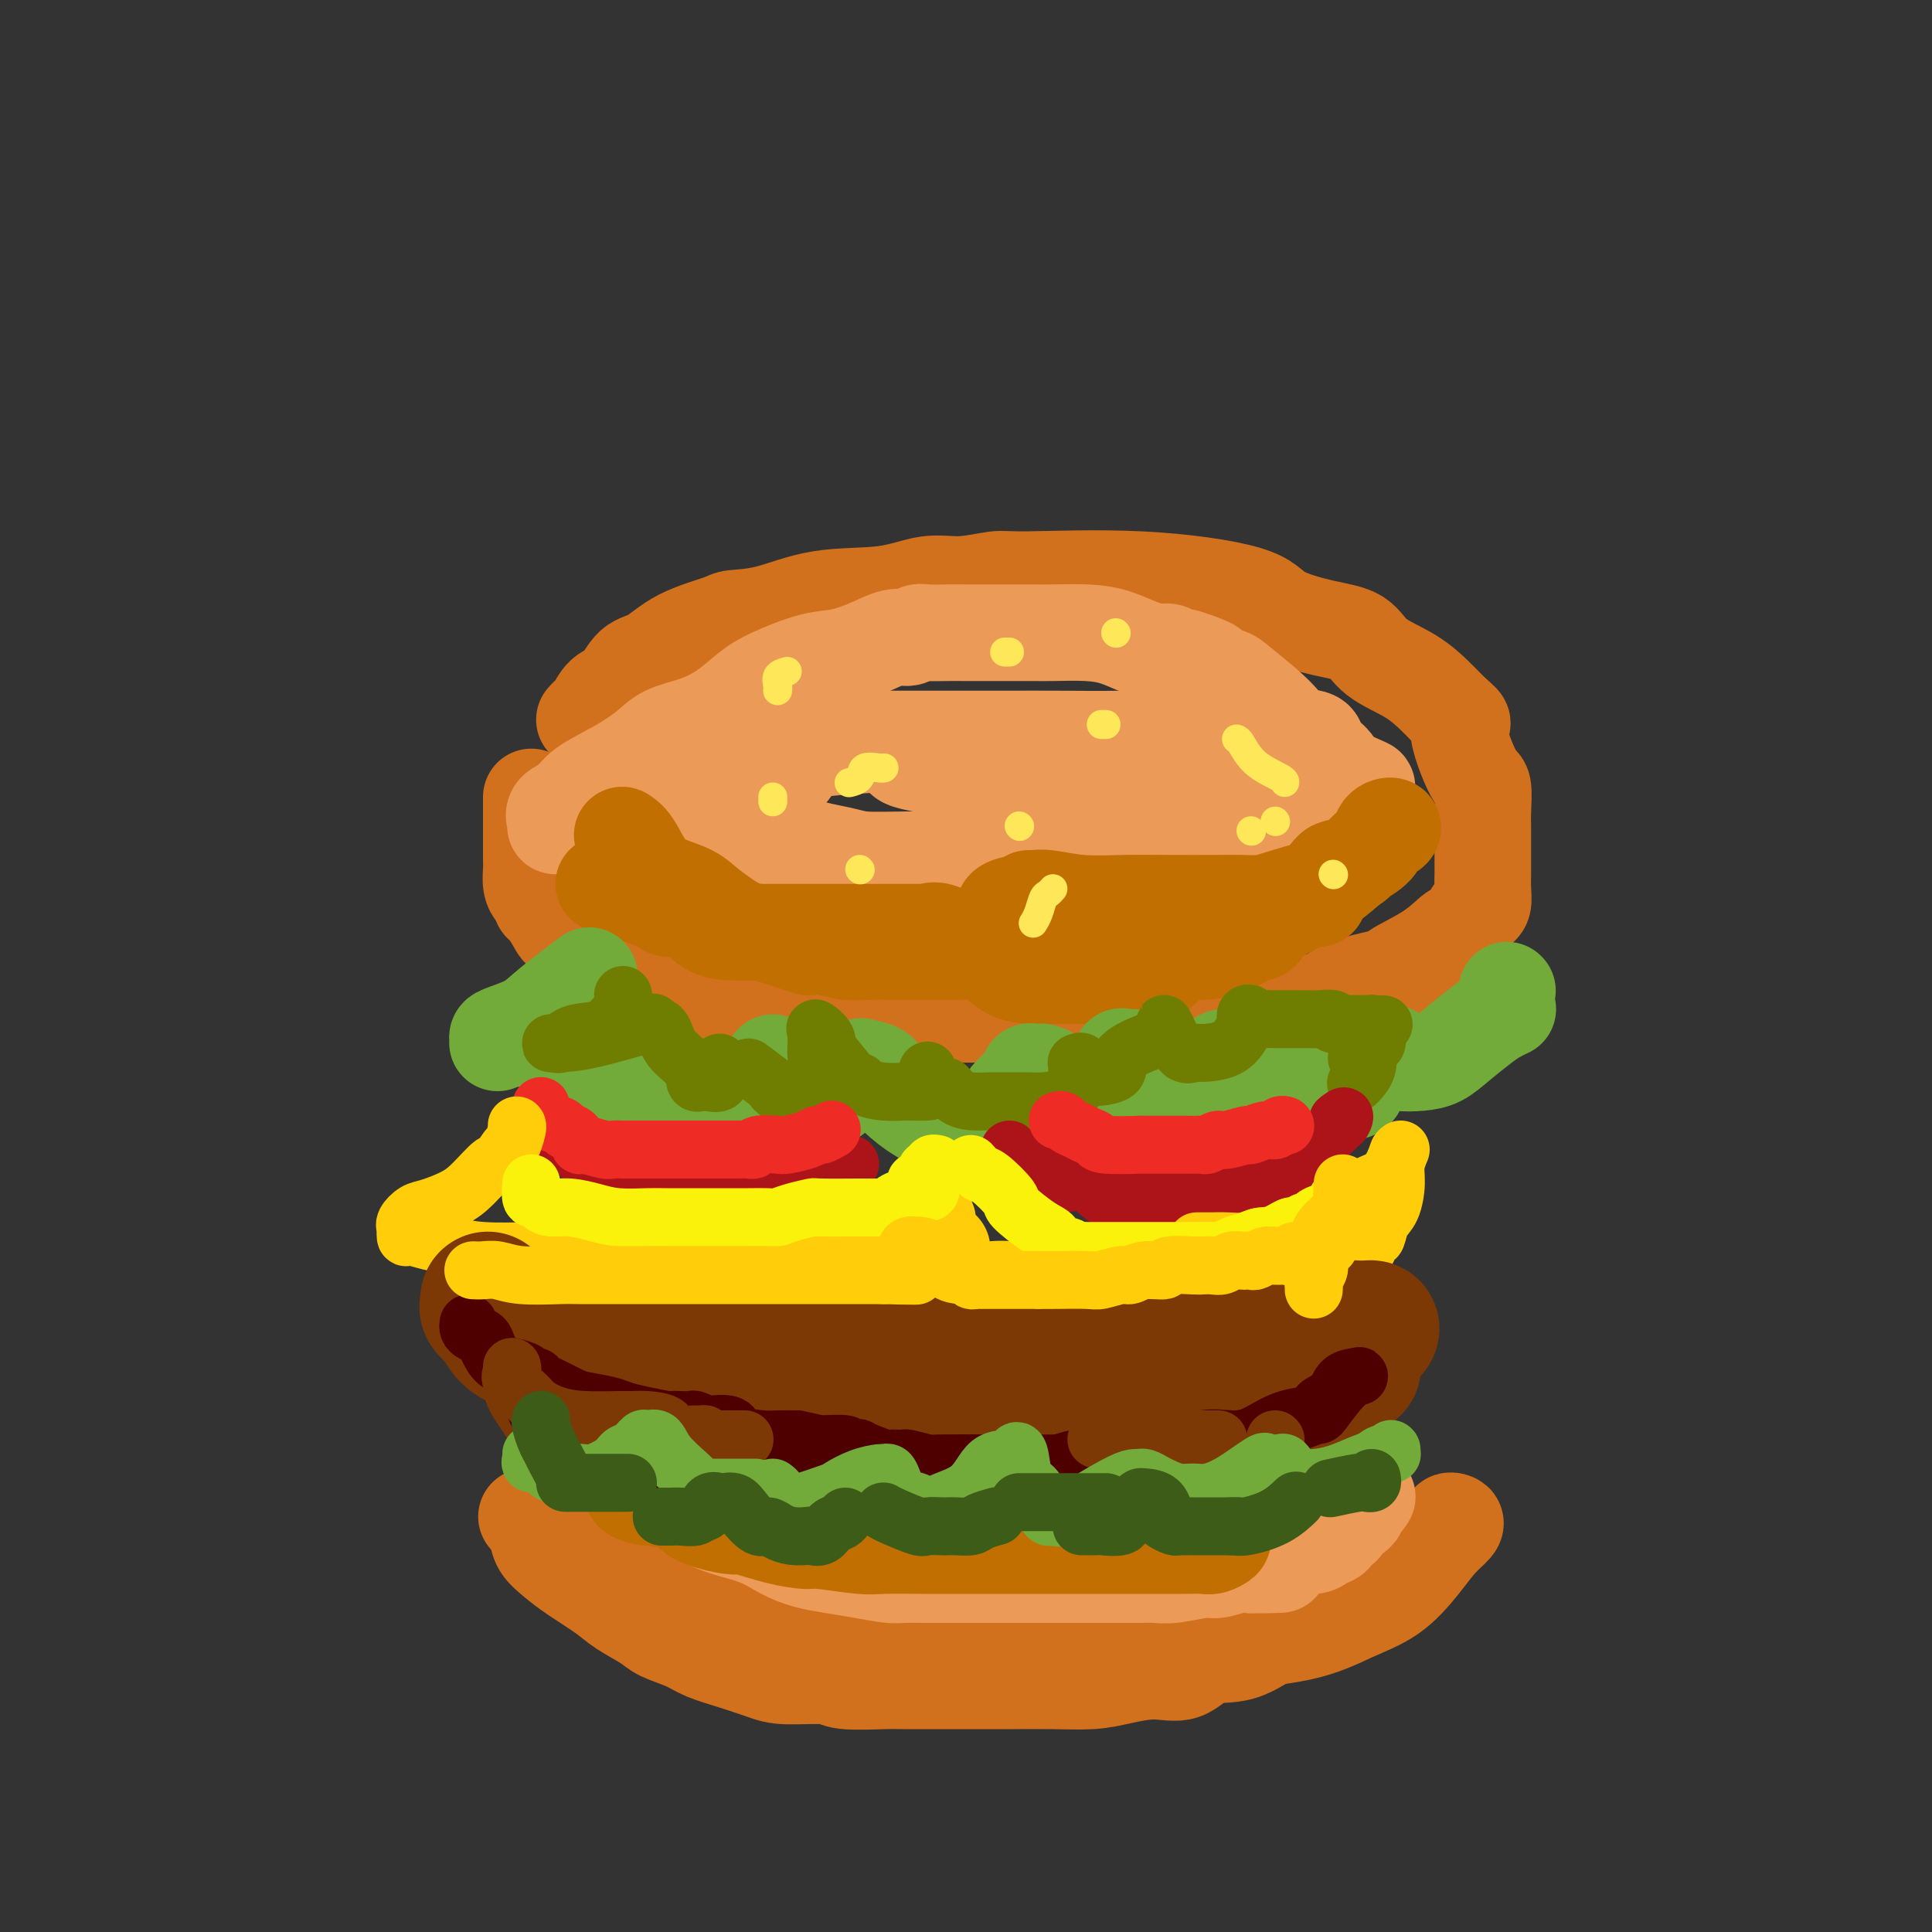 <svg viewBox='0 0 400 400' version='1.1' xmlns='http://www.w3.org/2000/svg' xmlns:xlink='http://www.w3.org/1999/xlink'><rect x="0" y="0" width="400" height="400" fill="#333333" stroke="none"/><g fill='none' stroke='rgb(210,113,29)' stroke-width='20' stroke-linecap='round' stroke-linejoin='round'><path d='M121,149c0.351,-0.392 0.701,-0.784 1,-1c0.299,-0.216 0.546,-0.254 1,-1c0.454,-0.746 1.114,-2.198 2,-3c0.886,-0.802 1.999,-0.954 3,-2c1.001,-1.046 1.889,-2.988 3,-4c1.111,-1.012 2.446,-1.095 4,-2c1.554,-0.905 3.329,-2.632 6,-4c2.671,-1.368 6.238,-2.379 8,-3c1.762,-0.621 1.719,-0.854 3,-1c1.281,-0.146 3.886,-0.206 7,-1c3.114,-0.794 6.735,-2.322 11,-3c4.265,-0.678 9.172,-0.507 13,-1c3.828,-0.493 6.576,-1.651 9,-2c2.424,-0.349 4.523,0.111 7,0c2.477,-0.111 5.333,-0.792 7,-1c1.667,-0.208 2.145,0.056 7,0c4.855,-0.056 14.088,-0.431 23,0c8.912,0.431 17.504,1.669 22,3c4.496,1.331 4.897,2.757 7,4c2.103,1.243 5.908,2.304 9,3c3.092,0.696 5.472,1.026 7,2c1.528,0.974 2.205,2.593 4,4c1.795,1.407 4.708,2.604 7,4c2.292,1.396 3.963,2.991 5,4c1.037,1.009 1.439,1.431 2,2c0.561,0.569 1.280,1.284 2,2'/><path d='M301,148c3.171,2.639 1.098,1.236 1,3c-0.098,1.764 1.777,6.695 3,9c1.223,2.305 1.792,1.986 2,3c0.208,1.014 0.056,3.363 0,5c-0.056,1.637 -0.015,2.561 0,3c0.015,0.439 0.004,0.392 0,1c-0.004,0.608 -0.001,1.870 0,3c0.001,1.130 0.001,2.127 0,3c-0.001,0.873 -0.004,1.621 0,2c0.004,0.379 0.013,0.390 0,1c-0.013,0.610 -0.048,1.821 0,3c0.048,1.179 0.180,2.327 0,3c-0.180,0.673 -0.673,0.871 -1,1c-0.327,0.129 -0.489,0.189 -1,1c-0.511,0.811 -1.370,2.374 -2,3c-0.630,0.626 -1.032,0.317 -2,1c-0.968,0.683 -2.502,2.359 -5,4c-2.498,1.641 -5.961,3.248 -7,4c-1.039,0.752 0.344,0.650 -1,1c-1.344,0.350 -5.416,1.153 -8,2c-2.584,0.847 -3.682,1.737 -4,2c-0.318,0.263 0.142,-0.101 0,0c-0.142,0.101 -0.886,0.668 -2,1c-1.114,0.332 -2.598,0.429 -4,1c-1.402,0.571 -2.724,1.615 -4,2c-1.276,0.385 -2.508,0.110 -4,0c-1.492,-0.110 -3.246,-0.055 -5,0'/><path d='M257,210c-6.698,1.405 -7.444,0.419 -9,0c-1.556,-0.419 -3.924,-0.270 -5,0c-1.076,0.270 -0.862,0.660 -2,0c-1.138,-0.660 -3.628,-2.370 -5,-3c-1.372,-0.630 -1.627,-0.180 -2,0c-0.373,0.180 -0.865,0.091 -1,0c-0.135,-0.091 0.086,-0.182 -1,0c-1.086,0.182 -3.479,0.637 -5,1c-1.521,0.363 -2.169,0.633 -4,1c-1.831,0.367 -4.843,0.830 -8,1c-3.157,0.170 -6.459,0.045 -8,0c-1.541,-0.045 -1.322,-0.012 -2,0c-0.678,0.012 -2.255,0.003 -4,0c-1.745,-0.003 -3.660,-0.001 -5,0c-1.340,0.001 -2.106,0.000 -3,0c-0.894,-0.000 -1.915,-0.000 -3,0c-1.085,0.000 -2.236,-0.000 -4,0c-1.764,0.000 -4.143,0.001 -6,0c-1.857,-0.001 -3.191,-0.003 -5,0c-1.809,0.003 -4.093,0.011 -6,0c-1.907,-0.011 -3.436,-0.041 -5,0c-1.564,0.041 -3.161,0.155 -5,0c-1.839,-0.155 -3.919,-0.577 -6,-1'/><path d='M153,209c-14.647,-0.202 -9.764,-1.708 -10,-3c-0.236,-1.292 -5.590,-2.371 -9,-3c-3.410,-0.629 -4.875,-0.808 -6,-2c-1.125,-1.192 -1.911,-3.396 -3,-4c-1.089,-0.604 -2.480,0.392 -3,0c-0.520,-0.392 -0.168,-2.171 -1,-3c-0.832,-0.829 -2.849,-0.709 -4,-1c-1.151,-0.291 -1.435,-0.995 -2,-2c-0.565,-1.005 -1.409,-2.313 -2,-3c-0.591,-0.687 -0.929,-0.754 -1,-1c-0.071,-0.246 0.125,-0.671 0,-1c-0.125,-0.329 -0.569,-0.561 -1,-1c-0.431,-0.439 -0.847,-1.085 -1,-2c-0.153,-0.915 -0.041,-2.101 0,-3c0.041,-0.899 0.011,-1.512 0,-2c-0.011,-0.488 -0.003,-0.851 0,-2c0.003,-1.149 0.001,-3.085 0,-4c-0.001,-0.915 -0.000,-0.808 0,-1c0.000,-0.192 0.000,-0.682 0,-1c-0.000,-0.318 -0.000,-0.464 0,-1c0.000,-0.536 0.000,-1.463 0,-2c-0.000,-0.537 -0.000,-0.683 0,-1c0.000,-0.317 0.000,-0.805 0,-1c-0.000,-0.195 -0.000,-0.098 0,0'/><path d='M109,314c0.802,1.002 1.604,2.004 2,3c0.396,0.996 0.386,1.985 1,3c0.614,1.015 1.852,2.058 3,3c1.148,0.942 2.206,1.785 4,3c1.794,1.215 4.325,2.801 6,4c1.675,1.199 2.494,2.012 4,3c1.506,0.988 3.699,2.151 5,3c1.301,0.849 1.709,1.383 3,2c1.291,0.617 3.464,1.318 5,2c1.536,0.682 2.436,1.345 4,2c1.564,0.655 3.792,1.304 6,2c2.208,0.696 4.395,1.440 6,2c1.605,0.560 2.626,0.935 5,1c2.374,0.065 6.100,-0.179 8,0c1.900,0.179 1.974,0.780 4,1c2.026,0.220 6.005,0.059 8,0c1.995,-0.059 2.008,-0.016 4,0c1.992,0.016 5.963,0.005 9,0c3.037,-0.005 5.138,-0.004 7,0c1.862,0.004 3.483,0.011 6,0c2.517,-0.011 5.929,-0.038 9,0c3.071,0.038 5.799,0.143 8,0c2.201,-0.143 3.874,-0.532 6,-1c2.126,-0.468 4.706,-1.015 7,-1c2.294,0.015 4.302,0.591 6,0c1.698,-0.591 3.088,-2.349 5,-3c1.912,-0.651 4.348,-0.195 7,-1c2.652,-0.805 5.522,-2.871 7,-4c1.478,-1.129 1.565,-1.323 3,-2c1.435,-0.677 4.217,-1.839 7,-3'/><path d='M274,333c7.790,-3.929 12.766,-7.253 15,-9c2.234,-1.747 1.726,-1.919 3,-3c1.274,-1.081 4.330,-3.073 6,-4c1.670,-0.927 1.956,-0.791 2,-1c0.044,-0.209 -0.153,-0.764 0,-1c0.153,-0.236 0.655,-0.153 1,0c0.345,0.153 0.532,0.374 0,1c-0.532,0.626 -1.784,1.655 -3,3c-1.216,1.345 -2.397,3.004 -4,5c-1.603,1.996 -3.628,4.328 -6,6c-2.372,1.672 -5.092,2.683 -8,4c-2.908,1.317 -6.003,2.941 -11,4c-4.997,1.059 -11.894,1.552 -15,2c-3.106,0.448 -2.420,0.852 -3,1c-0.580,0.148 -2.424,0.039 -4,0c-1.576,-0.039 -2.883,-0.010 -5,0c-2.117,0.010 -5.042,-0.000 -7,0c-1.958,0.000 -2.947,0.010 -6,0c-3.053,-0.010 -8.168,-0.041 -10,0c-1.832,0.041 -0.381,0.155 -1,0c-0.619,-0.155 -3.310,-0.577 -6,-1'/><path d='M212,340c-9.046,0.355 -3.162,0.242 -2,0c1.162,-0.242 -2.398,-0.612 -6,-1c-3.602,-0.388 -7.246,-0.793 -9,-1c-1.754,-0.207 -1.616,-0.216 -2,0c-0.384,0.216 -1.288,0.657 -3,0c-1.712,-0.657 -4.233,-2.411 -5,-3c-0.767,-0.589 0.219,-0.014 -1,0c-1.219,0.014 -4.644,-0.535 -6,-1c-1.356,-0.465 -0.642,-0.846 -1,-1c-0.358,-0.154 -1.786,-0.082 -3,0c-1.214,0.082 -2.214,0.172 -4,0c-1.786,-0.172 -4.360,-0.607 -6,-1c-1.640,-0.393 -2.348,-0.743 -3,-1c-0.652,-0.257 -1.249,-0.422 -2,-1c-0.751,-0.578 -1.657,-1.570 -3,-2c-1.343,-0.430 -3.122,-0.299 -5,-1c-1.878,-0.701 -3.853,-2.234 -5,-3c-1.147,-0.766 -1.466,-0.766 -3,-1c-1.534,-0.234 -4.284,-0.703 -5,-1c-0.716,-0.297 0.600,-0.422 0,-1c-0.600,-0.578 -3.117,-1.608 -4,-2c-0.883,-0.392 -0.132,-0.147 0,0c0.132,0.147 -0.354,0.195 -1,0c-0.646,-0.195 -1.452,-0.633 -2,-1c-0.548,-0.367 -0.837,-0.665 -1,-1c-0.163,-0.335 -0.198,-0.708 -1,-1c-0.802,-0.292 -2.370,-0.502 -3,-1c-0.630,-0.498 -0.323,-1.285 -1,-2c-0.677,-0.715 -2.339,-1.357 -4,-2'/><path d='M121,311c-7.274,-3.643 -3.958,-2.250 -3,-2c0.958,0.250 -0.440,-0.643 -1,-1c-0.560,-0.357 -0.280,-0.179 0,0'/><path d='M117,308c0.000,0.000 0.100,0.100 0.1,0.1'/></g>
<g fill='none' stroke='rgb(236,154,87)' stroke-width='20' stroke-linecap='round' stroke-linejoin='round'><path d='M115,171c0.079,-0.239 0.158,-0.478 0,-1c-0.158,-0.522 -0.552,-1.325 0,-2c0.552,-0.675 2.049,-1.220 3,-2c0.951,-0.780 1.355,-1.794 3,-3c1.645,-1.206 4.533,-2.604 7,-4c2.467,-1.396 4.515,-2.789 6,-4c1.485,-1.211 2.406,-2.238 4,-3c1.594,-0.762 3.860,-1.259 6,-2c2.140,-0.741 4.153,-1.728 6,-3c1.847,-1.272 3.529,-2.830 5,-4c1.471,-1.170 2.732,-1.954 5,-3c2.268,-1.046 5.542,-2.356 8,-3c2.458,-0.644 4.101,-0.621 6,-1c1.899,-0.379 4.054,-1.159 6,-2c1.946,-0.841 3.683,-1.742 5,-2c1.317,-0.258 2.215,0.127 3,0c0.785,-0.127 1.456,-0.766 2,-1c0.544,-0.234 0.961,-0.063 2,0c1.039,0.063 2.701,0.017 4,0c1.299,-0.017 2.236,-0.005 4,0c1.764,0.005 4.354,0.003 7,0c2.646,-0.003 5.347,-0.009 7,0c1.653,0.009 2.256,0.031 4,0c1.744,-0.031 4.627,-0.114 7,0c2.373,0.114 4.237,0.427 6,1c1.763,0.573 3.427,1.407 5,2c1.573,0.593 3.057,0.946 4,1c0.943,0.054 1.346,-0.192 2,0c0.654,0.192 1.561,0.821 2,1c0.439,0.179 0.411,-0.092 1,0c0.589,0.092 1.794,0.546 3,1'/><path d='M248,137c4.077,1.331 2.770,1.660 3,2c0.230,0.340 1.995,0.692 3,1c1.005,0.308 1.248,0.572 3,2c1.752,1.428 5.012,4.021 7,6c1.988,1.979 2.704,3.343 4,4c1.296,0.657 3.170,0.607 4,1c0.830,0.393 0.614,1.229 1,2c0.386,0.771 1.373,1.477 2,2c0.627,0.523 0.893,0.864 1,1c0.107,0.136 0.053,0.068 0,0'/><path d='M136,165c0.125,0.153 0.250,0.306 1,1c0.750,0.694 2.124,1.930 4,3c1.876,1.070 4.253,1.975 6,3c1.747,1.025 2.863,2.169 5,3c2.137,0.831 5.296,1.347 8,2c2.704,0.653 4.954,1.443 9,2c4.046,0.557 9.889,0.882 14,1c4.111,0.118 6.490,0.031 10,0c3.510,-0.031 8.153,-0.004 12,0c3.847,0.004 6.900,-0.014 10,0c3.100,0.014 6.249,0.060 9,0c2.751,-0.060 5.105,-0.226 8,0c2.895,0.226 6.333,0.844 9,0c2.667,-0.844 4.565,-3.149 6,-4c1.435,-0.851 2.409,-0.249 4,-1c1.591,-0.751 3.799,-2.856 5,-4c1.201,-1.144 1.394,-1.328 2,-2c0.606,-0.672 1.626,-1.833 2,-3c0.374,-1.167 0.101,-2.339 0,-3c-0.101,-0.661 -0.030,-0.809 0,-1c0.030,-0.191 0.020,-0.423 0,-1c-0.020,-0.577 -0.050,-1.500 0,-2c0.050,-0.500 0.180,-0.579 -1,-1c-1.180,-0.421 -3.670,-1.185 -6,-2c-2.330,-0.815 -4.500,-1.683 -6,-2c-1.500,-0.317 -2.331,-0.085 -4,0c-1.669,0.085 -4.177,0.023 -7,0c-2.823,-0.023 -5.963,-0.006 -9,0c-3.037,0.006 -5.972,0.002 -9,0c-3.028,-0.002 -6.151,-0.000 -9,0c-2.849,0.000 -5.425,0.000 -8,0'/><path d='M201,154c-9.073,-0.003 -8.756,-0.010 -10,0c-1.244,0.010 -4.048,0.038 -5,0c-0.952,-0.038 -0.052,-0.143 -3,0c-2.948,0.143 -9.745,0.534 -13,1c-3.255,0.466 -2.970,1.007 -3,1c-0.030,-0.007 -0.376,-0.564 -1,0c-0.624,0.564 -1.525,2.248 -2,3c-0.475,0.752 -0.523,0.572 -1,1c-0.477,0.428 -1.381,1.465 -2,2c-0.619,0.535 -0.952,0.567 -1,1c-0.048,0.433 0.188,1.266 0,2c-0.188,0.734 -0.799,1.369 -1,2c-0.201,0.631 0.008,1.258 0,2c-0.008,0.742 -0.232,1.600 0,2c0.232,0.400 0.919,0.342 2,1c1.081,0.658 2.556,2.033 5,3c2.444,0.967 5.857,1.527 8,2c2.143,0.473 3.015,0.859 5,1c1.985,0.141 5.084,0.038 9,0c3.916,-0.038 8.650,-0.010 13,0c4.350,0.010 8.315,0.002 14,0c5.685,-0.002 13.090,0.001 18,0c4.910,-0.001 7.324,-0.007 10,0c2.676,0.007 5.614,0.028 9,0c3.386,-0.028 7.219,-0.104 10,0c2.781,0.104 4.511,0.389 6,0c1.489,-0.389 2.739,-1.452 4,-2c1.261,-0.548 2.534,-0.580 3,-1c0.466,-0.420 0.125,-1.229 1,-2c0.875,-0.771 2.964,-1.506 4,-2c1.036,-0.494 1.018,-0.747 1,-1'/><path d='M281,170c2.177,-1.355 1.119,-0.744 1,-1c-0.119,-0.256 0.700,-1.379 1,-2c0.300,-0.621 0.081,-0.741 0,-1c-0.081,-0.259 -0.024,-0.658 0,-1c0.024,-0.342 0.017,-0.626 0,-1c-0.017,-0.374 -0.042,-0.838 0,-1c0.042,-0.162 0.151,-0.023 -2,-1c-2.151,-0.977 -6.561,-3.071 -9,-4c-2.439,-0.929 -2.908,-0.694 -5,-1c-2.092,-0.306 -5.808,-1.154 -10,-2c-4.192,-0.846 -8.858,-1.691 -13,-2c-4.142,-0.309 -7.758,-0.083 -12,0c-4.242,0.083 -9.111,0.022 -13,0c-3.889,-0.022 -6.800,-0.006 -10,0c-3.200,0.006 -6.690,0.002 -11,0c-4.310,-0.002 -9.440,-0.001 -13,0c-3.560,0.001 -5.548,0.003 -9,0c-3.452,-0.003 -8.366,-0.009 -11,0c-2.634,0.009 -2.988,0.034 -4,0c-1.012,-0.034 -2.683,-0.125 -4,0c-1.317,0.125 -2.279,0.467 -3,1c-0.721,0.533 -1.201,1.256 -2,2c-0.799,0.744 -1.919,1.510 -3,2c-1.081,0.490 -2.125,0.706 -3,1c-0.875,0.294 -1.583,0.666 -2,1c-0.417,0.334 -0.542,0.628 -1,1c-0.458,0.372 -1.247,0.821 -2,1c-0.753,0.179 -1.470,0.089 -2,0c-0.530,-0.089 -0.873,-0.178 -1,0c-0.127,0.178 -0.036,0.622 0,1c0.036,0.378 0.018,0.689 0,1'/><path d='M138,164c-3.167,1.833 -1.583,0.917 0,0'/><path d='M134,308c0.324,0.848 0.648,1.696 1,2c0.352,0.304 0.732,0.063 2,0c1.268,-0.063 3.423,0.053 5,1c1.577,0.947 2.577,2.726 5,4c2.423,1.274 6.270,2.043 9,3c2.730,0.957 4.342,2.103 6,3c1.658,0.897 3.361,1.547 5,2c1.639,0.453 3.214,0.710 5,1c1.786,0.290 3.784,0.614 6,1c2.216,0.386 4.650,0.836 6,1c1.350,0.164 1.615,0.044 3,0c1.385,-0.044 3.889,-0.012 5,0c1.111,0.012 0.829,0.003 1,0c0.171,-0.003 0.796,-0.001 2,0c1.204,0.001 2.986,0.000 4,0c1.014,-0.000 1.259,-0.000 3,0c1.741,0.000 4.977,0.000 7,0c2.023,-0.000 2.833,-0.000 4,0c1.167,0.000 2.691,0.000 4,0c1.309,-0.000 2.402,-0.000 4,0c1.598,0.000 3.701,0.000 5,0c1.299,-0.000 1.793,-0.000 3,0c1.207,0.000 3.128,0.001 4,0c0.872,-0.001 0.695,-0.004 1,0c0.305,0.004 1.091,0.016 2,0c0.909,-0.016 1.941,-0.061 3,0c1.059,0.061 2.146,0.226 4,0c1.854,-0.226 4.476,-0.844 6,-1c1.524,-0.156 1.949,0.150 3,0c1.051,-0.150 2.729,-0.757 4,-1c1.271,-0.243 2.136,-0.121 3,0'/><path d='M259,324c11.672,-0.262 3.353,0.084 1,0c-2.353,-0.084 1.260,-0.596 3,-1c1.740,-0.404 1.606,-0.700 2,-1c0.394,-0.300 1.315,-0.605 2,-1c0.685,-0.395 1.136,-0.879 2,-1c0.864,-0.121 2.143,0.121 3,0c0.857,-0.121 1.292,-0.606 2,-1c0.708,-0.394 1.689,-0.696 2,-1c0.311,-0.304 -0.049,-0.609 0,-1c0.049,-0.391 0.506,-0.869 1,-1c0.494,-0.131 1.025,0.085 1,0c-0.025,-0.085 -0.605,-0.471 0,-1c0.605,-0.529 2.397,-1.200 3,-2c0.603,-0.800 0.017,-1.730 0,-2c-0.017,-0.270 0.534,0.120 1,0c0.466,-0.120 0.847,-0.748 1,-1c0.153,-0.252 0.076,-0.126 0,0'/><path d='M241,162c-0.103,0.111 -0.207,0.222 0,0c0.207,-0.222 0.723,-0.777 0,-1c-0.723,-0.223 -2.687,-0.112 -4,0c-1.313,0.112 -1.975,0.226 -3,0c-1.025,-0.226 -2.411,-0.793 -5,-1c-2.589,-0.207 -6.380,-0.055 -8,0c-1.620,0.055 -1.068,0.012 -3,0c-1.932,-0.012 -6.348,0.008 -9,0c-2.652,-0.008 -3.541,-0.043 -5,0c-1.459,0.043 -3.487,0.166 -5,0c-1.513,-0.166 -2.511,-0.619 -4,-1c-1.489,-0.381 -3.468,-0.690 -5,-1c-1.532,-0.310 -2.617,-0.622 -3,-1c-0.383,-0.378 -0.063,-0.823 0,-1c0.063,-0.177 -0.130,-0.086 1,0c1.130,0.086 3.584,0.167 6,0c2.416,-0.167 4.794,-0.581 7,-1c2.206,-0.419 4.241,-0.844 6,-1c1.759,-0.156 3.243,-0.042 4,0c0.757,0.042 0.788,0.012 1,0c0.212,-0.012 0.606,-0.006 1,0'/><path d='M213,154c4.370,-0.464 2.295,-0.124 2,0c-0.295,0.124 1.190,0.033 2,0c0.810,-0.033 0.946,-0.010 1,0c0.054,0.010 0.027,0.005 0,0'/></g>
<g fill='none' stroke='rgb(194,111,1)' stroke-width='20' stroke-linecap='round' stroke-linejoin='round'><path d='M129,173c-0.159,-0.096 -0.317,-0.192 0,0c0.317,0.192 1.110,0.672 2,2c0.890,1.328 1.876,3.505 3,5c1.124,1.495 2.386,2.309 4,3c1.614,0.691 3.580,1.260 5,2c1.420,0.740 2.294,1.651 4,3c1.706,1.349 4.244,3.136 6,4c1.756,0.864 2.731,0.806 4,1c1.269,0.194 2.832,0.639 4,1c1.168,0.361 1.942,0.636 3,1c1.058,0.364 2.400,0.815 3,1c0.600,0.185 0.457,0.102 1,0c0.543,-0.102 1.770,-0.223 3,0c1.230,0.223 2.461,0.792 4,1c1.539,0.208 3.386,0.056 5,0c1.614,-0.056 2.995,-0.015 5,0c2.005,0.015 4.634,0.004 6,0c1.366,-0.004 1.467,-0.000 2,0c0.533,0.000 1.496,-0.002 2,0c0.504,0.002 0.549,0.008 1,0c0.451,-0.008 1.308,-0.030 2,0c0.692,0.030 1.218,0.113 3,-1c1.782,-1.113 4.821,-3.422 6,-5c1.179,-1.578 0.499,-2.423 1,-3c0.501,-0.577 2.184,-0.884 3,-1c0.816,-0.116 0.765,-0.041 1,0c0.235,0.041 0.756,0.050 1,0c0.244,-0.050 0.213,-0.157 1,0c0.787,0.157 2.394,0.579 4,1'/><path d='M218,188c1.818,0.056 1.364,0.197 2,1c0.636,0.803 2.362,2.268 4,3c1.638,0.732 3.189,0.732 5,1c1.811,0.268 3.881,0.804 5,1c1.119,0.196 1.288,0.052 2,0c0.712,-0.052 1.969,-0.013 3,0c1.031,0.013 1.837,0.001 2,0c0.163,-0.001 -0.318,0.010 0,0c0.318,-0.010 1.433,-0.042 3,0c1.567,0.042 3.586,0.158 5,0c1.414,-0.158 2.225,-0.592 4,-1c1.775,-0.408 4.515,-0.792 6,-1c1.485,-0.208 1.713,-0.241 3,-1c1.287,-0.759 3.631,-2.243 5,-3c1.369,-0.757 1.763,-0.789 2,-1c0.237,-0.211 0.318,-0.603 1,-1c0.682,-0.397 1.965,-0.798 3,-2c1.035,-1.202 1.820,-3.205 3,-4c1.180,-0.795 2.754,-0.384 4,-1c1.246,-0.616 2.164,-2.260 3,-3c0.836,-0.740 1.590,-0.575 2,-1c0.410,-0.425 0.477,-1.440 1,-2c0.523,-0.560 1.502,-0.667 2,-1c0.498,-0.333 0.515,-0.893 0,-1c-0.515,-0.107 -1.562,0.241 -2,1c-0.438,0.759 -0.268,1.931 -1,3c-0.732,1.069 -2.366,2.034 -4,3'/><path d='M281,178c-2.360,2.183 -4.760,4.140 -6,5c-1.240,0.860 -1.320,0.623 -3,1c-1.680,0.377 -4.960,1.369 -7,2c-2.040,0.631 -2.839,0.901 -4,1c-1.161,0.099 -2.685,0.028 -4,0c-1.315,-0.028 -2.421,-0.011 -5,0c-2.579,0.011 -6.631,0.017 -10,0c-3.369,-0.017 -6.055,-0.057 -9,0c-2.945,0.057 -6.148,0.211 -9,0c-2.852,-0.211 -5.352,-0.789 -7,-1c-1.648,-0.211 -2.444,-0.057 -3,0c-0.556,0.057 -0.873,0.016 -1,0c-0.127,-0.016 -0.063,-0.008 0,0'/><path d='M131,309c0.514,0.356 1.028,0.713 3,1c1.972,0.287 5.402,0.506 7,1c1.598,0.494 1.363,1.263 2,2c0.637,0.737 2.146,1.441 4,2c1.854,0.559 4.052,0.972 5,1c0.948,0.028 0.645,-0.328 2,0c1.355,0.328 4.367,1.342 7,2c2.633,0.658 4.888,0.961 6,1c1.112,0.039 1.081,-0.186 3,0c1.919,0.186 5.786,0.782 8,1c2.214,0.218 2.773,0.058 5,0c2.227,-0.058 6.121,-0.016 8,0c1.879,0.016 1.741,0.004 3,0c1.259,-0.004 3.913,-0.001 6,0c2.087,0.001 3.607,0.000 5,0c1.393,-0.000 2.659,-0.000 5,0c2.341,0.000 5.758,-0.000 9,0c3.242,0.000 6.310,0.001 9,0c2.690,-0.001 5.001,-0.004 8,0c2.999,0.004 6.684,0.013 9,0c2.316,-0.013 3.262,-0.049 4,0c0.738,0.049 1.270,0.185 2,0c0.730,-0.185 1.660,-0.689 2,-1c0.340,-0.311 0.092,-0.430 0,-1c-0.092,-0.570 -0.026,-1.591 0,-2c0.026,-0.409 0.013,-0.204 0,0'/><path d='M125,183c0.670,0.229 1.340,0.457 3,1c1.660,0.543 4.311,1.400 6,2c1.689,0.600 2.415,0.942 3,1c0.585,0.058 1.028,-0.166 1,0c-0.028,0.166 -0.528,0.724 0,1c0.528,0.276 2.085,0.270 3,0c0.915,-0.270 1.188,-0.804 2,0c0.812,0.804 2.163,2.948 4,4c1.837,1.052 4.159,1.014 7,1c2.841,-0.014 6.199,-0.004 8,0c1.801,0.004 2.045,0.001 4,0c1.955,-0.001 5.622,-0.000 8,0c2.378,0.000 3.467,0.000 5,0c1.533,-0.000 3.510,0.000 5,0c1.490,-0.000 2.495,-0.000 3,0c0.505,0.000 0.512,0.001 1,0c0.488,-0.001 1.458,-0.003 2,0c0.542,0.003 0.655,0.012 1,0c0.345,-0.012 0.923,-0.046 1,0c0.077,0.046 -0.348,0.170 0,0c0.348,-0.170 1.468,-0.634 3,0c1.532,0.634 3.476,2.366 5,3c1.524,0.634 2.630,0.170 4,1c1.370,0.830 3.006,2.954 5,4c1.994,1.046 4.347,1.013 6,1c1.653,-0.013 2.606,-0.006 4,0c1.394,0.006 3.229,0.012 4,0c0.771,-0.012 0.477,-0.042 2,0c1.523,0.042 4.864,0.155 7,0c2.136,-0.155 3.068,-0.577 4,-1'/><path d='M236,201c5.114,-0.042 4.400,-0.147 5,-1c0.600,-0.853 2.513,-2.453 4,-3c1.487,-0.547 2.549,-0.040 4,0c1.451,0.040 3.290,-0.386 5,-1c1.710,-0.614 3.291,-1.416 4,-2c0.709,-0.584 0.547,-0.951 1,-1c0.453,-0.049 1.521,0.219 2,0c0.479,-0.219 0.368,-0.924 1,-2c0.632,-1.076 2.005,-2.523 3,-3c0.995,-0.477 1.610,0.016 2,0c0.390,-0.016 0.553,-0.539 1,-1c0.447,-0.461 1.176,-0.858 2,-1c0.824,-0.142 1.741,-0.028 2,0c0.259,0.028 -0.141,-0.031 0,0c0.141,0.031 0.821,0.153 1,0c0.179,-0.153 -0.144,-0.580 0,-1c0.144,-0.420 0.755,-0.834 1,-1c0.245,-0.166 0.122,-0.083 0,0'/><path d='M276,180c0.000,0.000 0.100,0.100 0.1,0.1'/><path d='M276,180c0.000,0.000 0.100,0.100 0.1,0.1'/></g>
<g fill='none' stroke='rgb(115,171,58)' stroke-width='20' stroke-linecap='round' stroke-linejoin='round'><path d='M122,202c-1.207,0.891 -2.415,1.782 -4,3c-1.585,1.218 -3.549,2.762 -5,4c-1.451,1.238 -2.389,2.170 -4,3c-1.611,0.830 -3.896,1.557 -5,2c-1.104,0.443 -1.026,0.602 -1,1c0.026,0.398 -0.001,1.035 0,1c0.001,-0.035 0.028,-0.742 0,-1c-0.028,-0.258 -0.111,-0.068 1,0c1.111,0.068 3.415,0.015 5,0c1.585,-0.015 2.451,0.008 3,0c0.549,-0.008 0.782,-0.047 2,0c1.218,0.047 3.420,0.180 5,1c1.580,0.820 2.536,2.328 4,4c1.464,1.672 3.435,3.506 6,5c2.565,1.494 5.723,2.646 8,3c2.277,0.354 3.672,-0.090 5,0c1.328,0.090 2.590,0.713 5,1c2.410,0.287 5.970,0.238 8,0c2.030,-0.238 2.530,-0.665 3,-1c0.470,-0.335 0.910,-0.578 1,-1c0.090,-0.422 -0.169,-1.025 0,-2c0.169,-0.975 0.767,-2.323 1,-3c0.233,-0.677 0.101,-0.682 0,-1c-0.101,-0.318 -0.172,-0.948 0,-1c0.172,-0.052 0.586,0.474 1,1'/><path d='M161,221c0.937,-1.184 0.279,-0.146 0,1c-0.279,1.146 -0.177,2.398 0,3c0.177,0.602 0.431,0.554 1,1c0.569,0.446 1.452,1.386 2,2c0.548,0.614 0.759,0.901 1,1c0.241,0.099 0.512,0.011 1,0c0.488,-0.011 1.192,0.056 2,0c0.808,-0.056 1.720,-0.236 3,-1c1.280,-0.764 2.927,-2.112 4,-3c1.073,-0.888 1.570,-1.316 2,-2c0.430,-0.684 0.791,-1.625 1,-2c0.209,-0.375 0.265,-0.184 1,0c0.735,0.184 2.148,0.361 3,1c0.852,0.639 1.141,1.740 2,3c0.859,1.260 2.286,2.679 4,4c1.714,1.321 3.713,2.545 5,3c1.287,0.455 1.863,0.141 3,0c1.137,-0.141 2.837,-0.110 4,0c1.163,0.110 1.789,0.299 3,0c1.211,-0.299 3.007,-1.085 4,-2c0.993,-0.915 1.183,-1.958 2,-3c0.817,-1.042 2.259,-2.084 3,-3c0.741,-0.916 0.780,-1.707 1,-2c0.220,-0.293 0.622,-0.089 1,0c0.378,0.089 0.734,0.063 1,0c0.266,-0.063 0.442,-0.161 1,0c0.558,0.161 1.496,0.582 2,1c0.504,0.418 0.572,0.834 1,1c0.428,0.166 1.214,0.083 2,0'/><path d='M221,224c1.796,0.290 2.785,0.015 4,0c1.215,-0.015 2.654,0.231 4,0c1.346,-0.231 2.598,-0.938 3,-2c0.402,-1.062 -0.045,-2.479 0,-3c0.045,-0.521 0.583,-0.147 1,0c0.417,0.147 0.714,0.067 1,0c0.286,-0.067 0.561,-0.119 1,0c0.439,0.119 1.042,0.410 1,1c-0.042,0.590 -0.730,1.479 0,2c0.730,0.521 2.876,0.673 4,1c1.124,0.327 1.224,0.828 1,1c-0.224,0.172 -0.772,0.014 0,0c0.772,-0.014 2.865,0.115 4,0c1.135,-0.115 1.312,-0.475 2,-1c0.688,-0.525 1.888,-1.215 3,-2c1.112,-0.785 2.137,-1.666 3,-2c0.863,-0.334 1.566,-0.121 2,0c0.434,0.121 0.600,0.152 1,0c0.400,-0.152 1.035,-0.486 2,0c0.965,0.486 2.262,1.790 4,3c1.738,1.210 3.918,2.324 5,3c1.082,0.676 1.066,0.913 2,1c0.934,0.087 2.817,0.023 4,0c1.183,-0.023 1.665,-0.006 2,0c0.335,0.006 0.524,0.002 1,0c0.476,-0.002 1.238,-0.001 2,0'/><path d='M278,226c3.992,0.553 2.971,-1.565 3,-3c0.029,-1.435 1.108,-2.185 2,-3c0.892,-0.815 1.599,-1.693 2,-2c0.401,-0.307 0.498,-0.043 1,0c0.502,0.043 1.411,-0.134 2,0c0.589,0.134 0.858,0.578 1,1c0.142,0.422 0.156,0.821 1,1c0.844,0.179 2.519,0.136 4,0c1.481,-0.136 2.768,-0.366 4,-1c1.232,-0.634 2.407,-1.673 4,-3c1.593,-1.327 3.602,-2.943 5,-4c1.398,-1.057 2.184,-1.554 3,-2c0.816,-0.446 1.662,-0.842 2,-1c0.338,-0.158 0.169,-0.079 0,0'/><path d='M312,205c0.000,0.000 0.100,0.100 0.1,0.1'/></g>
<g fill='none' stroke='rgb(111,126,1)' stroke-width='12' stroke-linecap='round' stroke-linejoin='round'><path d='M129,206c-0.004,0.333 -0.008,0.665 0,1c0.008,0.335 0.028,0.671 0,1c-0.028,0.329 -0.104,0.650 0,1c0.104,0.350 0.389,0.728 0,1c-0.389,0.272 -1.452,0.437 -2,1c-0.548,0.563 -0.582,1.524 -2,2c-1.418,0.476 -4.219,0.468 -6,1c-1.781,0.532 -2.543,1.606 -3,2c-0.457,0.394 -0.611,0.108 -1,0c-0.389,-0.108 -1.014,-0.040 -1,0c0.014,0.040 0.665,0.050 2,0c1.335,-0.050 3.352,-0.159 7,-1c3.648,-0.841 8.925,-2.413 11,-3c2.075,-0.587 0.947,-0.188 1,0c0.053,0.188 1.287,0.165 2,1c0.713,0.835 0.906,2.528 2,4c1.094,1.472 3.088,2.724 4,4c0.912,1.276 0.742,2.577 1,3c0.258,0.423 0.945,-0.030 2,0c1.055,0.030 2.479,0.544 3,0c0.521,-0.544 0.140,-2.147 0,-3c-0.140,-0.853 -0.040,-0.958 0,-1c0.040,-0.042 0.020,-0.021 0,0'/><path d='M155,221c1.595,1.185 3.190,2.370 4,3c0.810,0.630 0.835,0.705 1,1c0.165,0.295 0.468,0.809 1,1c0.532,0.191 1.291,0.057 2,0c0.709,-0.057 1.367,-0.037 2,0c0.633,0.037 1.242,0.091 2,0c0.758,-0.091 1.665,-0.327 2,-2c0.335,-1.673 0.097,-4.783 0,-6c-0.097,-1.217 -0.054,-0.542 0,-1c0.054,-0.458 0.119,-2.048 0,-3c-0.119,-0.952 -0.420,-1.266 0,-1c0.420,0.266 1.562,1.110 2,2c0.438,0.890 0.171,1.824 0,2c-0.171,0.176 -0.245,-0.408 1,1c1.245,1.408 3.809,4.808 5,6c1.191,1.192 1.009,0.176 1,0c-0.009,-0.176 0.156,0.489 1,1c0.844,0.511 2.366,0.868 4,1c1.634,0.132 3.380,0.038 4,0c0.620,-0.038 0.114,-0.021 1,0c0.886,0.021 3.165,0.047 4,0c0.835,-0.047 0.225,-0.166 0,-1c-0.225,-0.834 -0.064,-2.381 0,-3c0.064,-0.619 0.032,-0.309 0,0'/><path d='M196,225c0.612,0.732 1.225,1.464 2,2c0.775,0.536 1.713,0.876 3,1c1.287,0.124 2.922,0.032 4,0c1.078,-0.032 1.599,-0.003 3,0c1.401,0.003 3.682,-0.020 5,0c1.318,0.020 1.674,0.082 3,0c1.326,-0.082 3.622,-0.309 5,-1c1.378,-0.691 1.837,-1.848 2,-3c0.163,-1.152 0.028,-2.301 0,-3c-0.028,-0.699 0.049,-0.949 0,-1c-0.049,-0.051 -0.224,0.095 0,0c0.224,-0.095 0.849,-0.432 1,0c0.151,0.432 -0.170,1.633 0,2c0.170,0.367 0.831,-0.099 1,0c0.169,0.099 -0.155,0.764 0,1c0.155,0.236 0.788,0.043 1,0c0.212,-0.043 0.002,0.064 1,0c0.998,-0.064 3.205,-0.299 4,-1c0.795,-0.701 0.177,-1.867 1,-3c0.823,-1.133 3.085,-2.234 5,-3c1.915,-0.766 3.483,-1.197 4,-2c0.517,-0.803 -0.016,-1.978 0,-2c0.016,-0.022 0.582,1.107 1,2c0.418,0.893 0.690,1.548 1,2c0.310,0.452 0.660,0.701 1,1c0.340,0.299 0.670,0.650 1,1'/><path d='M245,218c1.020,0.614 1.569,0.147 2,0c0.431,-0.147 0.743,0.024 2,0c1.257,-0.024 3.460,-0.245 5,-1c1.540,-0.755 2.416,-2.046 3,-3c0.584,-0.954 0.877,-1.572 1,-2c0.123,-0.428 0.078,-0.665 0,-1c-0.078,-0.335 -0.189,-0.769 0,-1c0.189,-0.231 0.678,-0.258 1,0c0.322,0.258 0.476,0.801 1,1c0.524,0.199 1.416,0.053 2,0c0.584,-0.053 0.859,-0.014 1,0c0.141,0.014 0.147,0.004 1,0c0.853,-0.004 2.552,-0.002 3,0c0.448,0.002 -0.354,0.004 0,0c0.354,-0.004 1.863,-0.015 3,0c1.137,0.015 1.900,0.057 3,0c1.100,-0.057 2.536,-0.211 3,0c0.464,0.211 -0.043,0.789 0,1c0.043,0.211 0.638,0.057 1,0c0.362,-0.057 0.492,-0.015 1,0c0.508,0.015 1.393,0.004 2,0c0.607,-0.004 0.936,-0.001 1,0c0.064,0.001 -0.138,0.000 0,0c0.138,-0.000 0.614,-0.000 1,0c0.386,0.000 0.682,0.000 1,0c0.318,-0.000 0.659,-0.000 1,0'/><path d='M284,212c4.333,0.167 2.167,0.083 0,0'/><path d='M284,212c0.429,0.372 0.858,0.744 1,1c0.142,0.256 -0.003,0.397 0,1c0.003,0.603 0.155,1.668 0,2c-0.155,0.332 -0.616,-0.068 -1,0c-0.384,0.068 -0.691,0.606 -1,1c-0.309,0.394 -0.622,0.645 -1,1c-0.378,0.355 -0.822,0.816 -1,1c-0.178,0.184 -0.089,0.092 0,0'/><path d='M283,216c-0.060,0.060 -0.119,0.119 0,1c0.119,0.881 0.417,2.583 0,4c-0.417,1.417 -1.548,2.548 -2,3c-0.452,0.452 -0.226,0.226 0,0'/></g>
<g fill='none' stroke='rgb(254,232,89)' stroke-width='6' stroke-linecap='round' stroke-linejoin='round'><path d='M183,159c0.026,-0.014 0.052,-0.028 0,0c-0.052,0.028 -0.182,0.099 -1,0c-0.818,-0.099 -2.322,-0.367 -3,0c-0.678,0.367 -0.529,1.368 -1,2c-0.471,0.632 -1.563,0.895 -2,1c-0.437,0.105 -0.218,0.053 0,0'/><path d='M218,184c-0.332,0.384 -0.663,0.769 -1,1c-0.337,0.231 -0.678,0.309 -1,1c-0.322,0.691 -0.625,1.994 -1,3c-0.375,1.006 -0.821,1.716 -1,2c-0.179,0.284 -0.089,0.142 0,0'/><path d='M228,150c0.417,0.000 0.833,0.000 1,0c0.167,0.000 0.083,0.000 0,0'/><path d='M256,153c0.226,0.053 0.453,0.105 1,1c0.547,0.895 1.415,2.632 3,4c1.585,1.368 3.888,2.368 5,3c1.112,0.632 1.032,0.895 1,1c-0.032,0.105 -0.016,0.053 0,0'/><path d='M264,170c0.000,0.000 0.100,0.100 0.1,0.1'/><path d='M231,131c0.000,0.000 0.100,0.100 0.1,0.1'/><path d='M209,135c-0.417,0.000 -0.833,0.000 -1,0c-0.167,0.000 -0.083,0.000 0,0'/><path d='M163,139c-0.845,0.226 -1.690,0.452 -2,1c-0.310,0.548 -0.083,1.417 0,2c0.083,0.583 0.024,0.881 0,1c-0.024,0.119 -0.012,0.060 0,0'/><path d='M160,165c0.000,0.417 0.000,0.833 0,1c0.000,0.167 0.000,0.083 0,0'/><path d='M178,180c0.000,0.000 0.100,0.100 0.1,0.1'/><path d='M211,171c0.000,0.000 0.100,0.100 0.1,0.1'/><path d='M259,172c0.000,0.000 0.100,0.100 0.1,0.1'/><path d='M276,181c0.000,0.000 0.100,0.100 0.1,0.1'/></g>
<g fill='none' stroke='rgb(173,20,25)' stroke-width='12' stroke-linecap='round' stroke-linejoin='round'><path d='M112,230c0.233,0.667 0.465,1.335 1,2c0.535,0.665 1.371,1.329 2,2c0.629,0.671 1.051,1.349 2,2c0.949,0.651 2.427,1.273 3,2c0.573,0.727 0.243,1.557 1,2c0.757,0.443 2.602,0.497 4,1c1.398,0.503 2.350,1.455 3,2c0.650,0.545 0.998,0.682 2,1c1.002,0.318 2.660,0.817 4,1c1.340,0.183 2.364,0.050 4,0c1.636,-0.050 3.886,-0.017 5,0c1.114,0.017 1.093,0.020 2,0c0.907,-0.020 2.742,-0.061 4,0c1.258,0.061 1.938,0.224 3,0c1.062,-0.224 2.505,-0.834 4,-1c1.495,-0.166 3.043,0.113 4,0c0.957,-0.113 1.325,-0.619 2,-1c0.675,-0.381 1.658,-0.638 3,-1c1.342,-0.362 3.043,-0.829 4,-1c0.957,-0.171 1.171,-0.046 2,0c0.829,0.046 2.274,0.012 3,0c0.726,-0.012 0.734,-0.003 1,0c0.266,0.003 0.790,0.001 1,0c0.210,-0.001 0.105,-0.000 0,0'/><path d='M209,238c0.311,0.728 0.622,1.455 1,2c0.378,0.545 0.823,0.907 1,1c0.177,0.093 0.088,-0.083 1,0c0.912,0.083 2.827,0.426 4,1c1.173,0.574 1.605,1.380 2,2c0.395,0.620 0.752,1.056 2,1c1.248,-0.056 3.388,-0.603 5,0c1.612,0.603 2.697,2.358 4,3c1.303,0.642 2.825,0.172 4,0c1.175,-0.172 2.003,-0.046 3,0c0.997,0.046 2.162,0.012 3,0c0.838,-0.012 1.349,-0.004 2,0c0.651,0.004 1.443,0.003 2,0c0.557,-0.003 0.879,-0.008 1,0c0.121,0.008 0.040,0.027 1,0c0.960,-0.027 2.959,-0.101 4,0c1.041,0.101 1.123,0.378 2,0c0.877,-0.378 2.551,-1.410 4,-2c1.449,-0.590 2.675,-0.736 4,-1c1.325,-0.264 2.750,-0.645 4,-1c1.250,-0.355 2.327,-0.686 3,-1c0.673,-0.314 0.944,-0.613 1,-1c0.056,-0.387 -0.102,-0.862 0,-1c0.102,-0.138 0.465,0.061 1,0c0.535,-0.061 1.242,-0.384 2,-1c0.758,-0.616 1.566,-1.527 2,-2c0.434,-0.473 0.495,-0.508 1,-1c0.505,-0.492 1.455,-1.441 2,-2c0.545,-0.559 0.685,-0.727 1,-1c0.315,-0.273 0.804,-0.649 1,-1c0.196,-0.351 0.098,-0.675 0,-1'/><path d='M277,232c1.933,-1.711 1.267,-0.489 1,0c-0.267,0.489 -0.133,0.244 0,0'/></g>
<g fill='none' stroke='rgb(238,43,36)' stroke-width='12' stroke-linecap='round' stroke-linejoin='round'><path d='M112,229c0.099,1.181 0.198,2.363 1,3c0.802,0.637 2.306,0.730 3,1c0.694,0.270 0.578,0.717 1,1c0.422,0.283 1.383,0.401 2,1c0.617,0.599 0.891,1.677 1,2c0.109,0.323 0.054,-0.110 1,0c0.946,0.110 2.893,0.761 4,1c1.107,0.239 1.373,0.064 2,0c0.627,-0.064 1.616,-0.017 2,0c0.384,0.017 0.164,0.005 1,0c0.836,-0.005 2.730,-0.001 4,0c1.270,0.001 1.917,0.000 3,0c1.083,-0.000 2.604,-0.000 4,0c1.396,0.000 2.668,-0.000 4,0c1.332,0.000 2.725,0.001 4,0c1.275,-0.001 2.433,-0.004 3,0c0.567,0.004 0.544,0.015 1,0c0.456,-0.015 1.390,-0.056 2,0c0.610,0.056 0.895,0.208 1,0c0.105,-0.208 0.032,-0.778 1,-1c0.968,-0.222 2.979,-0.097 4,0c1.021,0.097 1.051,0.166 2,0c0.949,-0.166 2.815,-0.567 4,-1c1.185,-0.433 1.689,-0.900 2,-1c0.311,-0.100 0.430,0.165 1,0c0.570,-0.165 1.591,-0.762 2,-1c0.409,-0.238 0.204,-0.119 0,0'/><path d='M219,232c0.358,-0.089 0.716,-0.179 1,0c0.284,0.179 0.493,0.626 1,1c0.507,0.374 1.312,0.675 2,1c0.688,0.325 1.257,0.676 2,1c0.743,0.324 1.658,0.623 2,1c0.342,0.377 0.109,0.833 2,1c1.891,0.167 5.906,0.045 7,0c1.094,-0.045 -0.734,-0.012 0,0c0.734,0.012 4.028,0.003 5,0c0.972,-0.003 -0.379,0.000 0,0c0.379,-0.000 2.486,-0.004 4,0c1.514,0.004 2.434,0.016 3,0c0.566,-0.016 0.779,-0.061 1,0c0.221,0.061 0.449,0.228 1,0c0.551,-0.228 1.425,-0.850 2,-1c0.575,-0.150 0.851,0.171 2,0c1.149,-0.171 3.172,-0.834 4,-1c0.828,-0.166 0.460,0.166 1,0c0.540,-0.166 1.987,-0.829 3,-1c1.013,-0.171 1.591,0.150 2,0c0.409,-0.150 0.649,-0.771 1,-1c0.351,-0.229 0.815,-0.065 1,0c0.185,0.065 0.093,0.033 0,0'/><path d='M266,233c0.000,0.000 0.100,0.100 0.1,0.1'/></g>
<g fill='none' stroke='rgb(255,205,10)' stroke-width='12' stroke-linecap='round' stroke-linejoin='round'><path d='M107,233c0.099,0.087 0.198,0.174 0,1c-0.198,0.826 -0.692,2.392 -1,3c-0.308,0.608 -0.429,0.260 -1,1c-0.571,0.740 -1.591,2.569 -2,3c-0.409,0.431 -0.206,-0.538 -1,0c-0.794,0.538 -2.584,2.581 -4,4c-1.416,1.419 -2.456,2.213 -4,3c-1.544,0.787 -3.590,1.568 -5,2c-1.410,0.432 -2.182,0.516 -3,1c-0.818,0.484 -1.683,1.369 -2,2c-0.317,0.631 -0.088,1.009 0,1c0.088,-0.009 0.035,-0.406 0,0c-0.035,0.406 -0.052,1.615 0,2c0.052,0.385 0.172,-0.054 1,0c0.828,0.054 2.363,0.602 4,1c1.637,0.398 3.376,0.647 5,1c1.624,0.353 3.133,0.812 6,1c2.867,0.188 7.093,0.107 10,0c2.907,-0.107 4.495,-0.239 6,0c1.505,0.239 2.926,0.849 5,1c2.074,0.151 4.802,-0.156 7,0c2.198,0.156 3.868,0.774 6,1c2.132,0.226 4.728,0.061 7,0c2.272,-0.061 4.221,-0.017 6,0c1.779,0.017 3.390,0.009 5,0'/><path d='M152,261c11.104,0.774 4.865,0.207 3,0c-1.865,-0.207 0.644,-0.056 2,0c1.356,0.056 1.558,0.015 2,0c0.442,-0.015 1.123,-0.004 2,0c0.877,0.004 1.949,0.001 3,0c1.051,-0.001 2.081,0.002 3,0c0.919,-0.002 1.728,-0.007 2,0c0.272,0.007 0.009,0.026 0,0c-0.009,-0.026 0.236,-0.097 1,0c0.764,0.097 2.045,0.360 4,0c1.955,-0.360 4.582,-1.345 6,-2c1.418,-0.655 1.627,-0.981 2,-1c0.373,-0.019 0.910,0.267 1,0c0.090,-0.267 -0.267,-1.088 0,-2c0.267,-0.912 1.157,-1.917 2,-3c0.843,-1.083 1.640,-2.245 2,-3c0.360,-0.755 0.282,-1.104 1,-2c0.718,-0.896 2.231,-2.340 3,-3c0.769,-0.660 0.794,-0.538 1,-1c0.206,-0.462 0.594,-1.509 1,-2c0.406,-0.491 0.830,-0.426 1,0c0.170,0.426 0.085,1.213 0,2'/><path d='M194,244c1.636,-2.173 0.226,-0.604 0,1c-0.226,1.604 0.730,3.245 1,4c0.270,0.755 -0.148,0.626 0,1c0.148,0.374 0.862,1.251 1,2c0.138,0.749 -0.299,1.370 0,2c0.299,0.630 1.333,1.269 2,2c0.667,0.731 0.967,1.554 1,2c0.033,0.446 -0.201,0.516 0,1c0.201,0.484 0.835,1.384 1,2c0.165,0.616 -0.141,0.950 0,1c0.141,0.050 0.728,-0.182 1,0c0.272,0.182 0.230,0.780 0,1c-0.230,0.220 -0.648,0.063 0,0c0.648,-0.063 2.362,-0.031 3,0c0.638,0.031 0.200,0.063 1,0c0.800,-0.063 2.836,-0.219 4,0c1.164,0.219 1.455,0.815 2,1c0.545,0.185 1.345,-0.042 2,0c0.655,0.042 1.164,0.351 2,1c0.836,0.649 2.000,1.638 3,2c1.000,0.362 1.836,0.097 3,0c1.164,-0.097 2.657,-0.026 4,0c1.343,0.026 2.535,0.007 4,0c1.465,-0.007 3.202,-0.002 5,0c1.798,0.002 3.657,0.001 5,0c1.343,-0.001 2.172,-0.000 3,0'/><path d='M242,267c4.434,-0.000 3.519,-0.000 3,0c-0.519,0.000 -0.643,0.000 0,0c0.643,-0.000 2.052,-0.000 3,0c0.948,0.000 1.434,0.000 2,0c0.566,-0.000 1.212,-0.000 2,0c0.788,0.000 1.717,0.000 3,0c1.283,-0.000 2.921,-0.000 4,0c1.079,0.000 1.600,0.000 2,0c0.400,-0.000 0.680,-0.000 1,0c0.320,0.000 0.679,0.000 1,0c0.321,-0.000 0.604,-0.000 1,0c0.396,0.000 0.906,0.001 2,0c1.094,-0.001 2.774,-0.002 4,0c1.226,0.002 1.999,0.009 3,0c1.001,-0.009 2.232,-0.034 3,0c0.768,0.034 1.074,0.128 2,0c0.926,-0.128 2.472,-0.477 3,-1c0.528,-0.523 0.038,-1.221 0,-2c-0.038,-0.779 0.374,-1.638 1,-3c0.626,-1.362 1.464,-3.228 2,-4c0.536,-0.772 0.769,-0.449 1,-1c0.231,-0.551 0.459,-1.974 1,-3c0.541,-1.026 1.396,-1.653 2,-3c0.604,-1.347 0.956,-3.413 1,-5c0.044,-1.587 -0.219,-2.697 0,-4c0.219,-1.303 0.920,-2.801 1,-3c0.080,-0.199 -0.460,0.900 -1,2'/><path d='M289,240c1.218,-3.729 0.262,-0.052 -1,2c-1.262,2.052 -2.832,2.480 -4,3c-1.168,0.520 -1.934,1.131 -4,3c-2.066,1.869 -5.432,4.997 -8,6c-2.568,1.003 -4.339,-0.120 -5,0c-0.661,0.120 -0.214,1.482 0,2c0.214,0.518 0.194,0.191 -1,0c-1.194,-0.191 -3.561,-0.247 -5,0c-1.439,0.247 -1.948,0.798 -3,1c-1.052,0.202 -2.647,0.054 -4,0c-1.353,-0.054 -2.466,-0.014 -3,0c-0.534,0.014 -0.490,0.004 -1,0c-0.510,-0.004 -1.574,-0.001 -2,0c-0.426,0.001 -0.213,0.001 0,0'/></g>
<g fill='none' stroke='rgb(251,242,11)' stroke-width='12' stroke-linecap='round' stroke-linejoin='round'><path d='M110,245c-0.093,1.290 -0.186,2.579 0,3c0.186,0.421 0.650,-0.028 1,0c0.350,0.028 0.587,0.533 1,1c0.413,0.467 1.003,0.896 2,1c0.997,0.104 2.401,-0.116 4,0c1.599,0.116 3.392,0.567 5,1c1.608,0.433 3.029,0.848 5,1c1.971,0.152 4.490,0.041 6,0c1.510,-0.041 2.012,-0.011 4,0c1.988,0.011 5.464,0.003 7,0c1.536,-0.003 1.134,-0.001 2,0c0.866,0.001 3.002,-0.000 4,0c0.998,0.000 0.858,0.001 1,0c0.142,-0.001 0.567,-0.003 1,0c0.433,0.003 0.873,0.011 2,0c1.127,-0.011 2.939,-0.041 4,0c1.061,0.041 1.371,0.155 2,0c0.629,-0.155 1.577,-0.577 3,-1c1.423,-0.423 3.320,-0.845 4,-1c0.680,-0.155 0.144,-0.041 2,0c1.856,0.041 6.104,0.011 8,0c1.896,-0.011 1.440,-0.002 2,0c0.560,0.002 2.134,-0.002 3,0c0.866,0.002 1.022,0.012 1,0c-0.022,-0.012 -0.222,-0.044 0,0c0.222,0.044 0.868,0.166 1,0c0.132,-0.166 -0.248,-0.619 0,-1c0.248,-0.381 1.124,-0.691 2,-1'/><path d='M187,248c9.687,-1.249 4.403,-2.372 3,-3c-1.403,-0.628 1.073,-0.760 2,-1c0.927,-0.240 0.305,-0.586 0,-1c-0.305,-0.414 -0.292,-0.895 0,-1c0.292,-0.105 0.862,0.168 1,0c0.138,-0.168 -0.155,-0.776 0,-1c0.155,-0.224 0.759,-0.064 1,0c0.241,0.064 0.121,0.032 0,0'/><path d='M201,241c0.741,0.845 1.483,1.690 2,2c0.517,0.310 0.811,0.085 2,1c1.189,0.915 3.273,2.971 4,4c0.727,1.029 0.095,1.031 1,2c0.905,0.969 3.345,2.904 5,4c1.655,1.096 2.524,1.351 3,2c0.476,0.649 0.560,1.690 1,2c0.440,0.310 1.235,-0.113 2,0c0.765,0.113 1.501,0.762 2,1c0.499,0.238 0.760,0.064 1,0c0.240,-0.064 0.459,-0.017 1,0c0.541,0.017 1.405,0.005 2,0c0.595,-0.005 0.920,-0.001 2,0c1.080,0.001 2.916,0.000 4,0c1.084,-0.000 1.418,-0.000 3,0c1.582,0.000 4.412,-0.000 6,0c1.588,0.000 1.935,0.001 3,0c1.065,-0.001 2.847,-0.003 4,0c1.153,0.003 1.676,0.012 2,0c0.324,-0.012 0.447,-0.046 1,0c0.553,0.046 1.535,0.172 2,0c0.465,-0.172 0.412,-0.642 1,-1c0.588,-0.358 1.816,-0.603 3,-1c1.184,-0.397 2.323,-0.946 3,-1c0.677,-0.054 0.893,0.388 2,0c1.107,-0.388 3.106,-1.604 4,-2c0.894,-0.396 0.684,0.030 1,0c0.316,-0.030 1.158,-0.515 2,-1'/><path d='M270,253c3.262,-0.882 2.418,-0.086 2,0c-0.418,0.086 -0.410,-0.537 0,-1c0.410,-0.463 1.220,-0.765 2,-1c0.780,-0.235 1.529,-0.403 2,-1c0.471,-0.597 0.665,-1.622 1,-2c0.335,-0.378 0.810,-0.108 1,0c0.190,0.108 0.095,0.054 0,0'/><path d='M278,248c0.000,0.000 0.100,0.100 0.1,0.1'/></g>
<g fill='none' stroke='rgb(124,56,5)' stroke-width='28' stroke-linecap='round' stroke-linejoin='round'><path d='M101,269c0.049,0.349 0.098,0.699 0,1c-0.098,0.301 -0.344,0.554 0,1c0.344,0.446 1.277,1.084 2,2c0.723,0.916 1.235,2.109 2,3c0.765,0.891 1.782,1.478 3,2c1.218,0.522 2.637,0.977 4,1c1.363,0.023 2.669,-0.386 4,0c1.331,0.386 2.685,1.567 5,2c2.315,0.433 5.589,0.116 8,0c2.411,-0.116 3.959,-0.033 6,0c2.041,0.033 4.574,0.014 7,0c2.426,-0.014 4.744,-0.024 7,0c2.256,0.024 4.450,0.083 7,0c2.550,-0.083 5.454,-0.307 8,0c2.546,0.307 4.733,1.144 7,2c2.267,0.856 4.616,1.730 6,2c1.384,0.270 1.805,-0.064 3,0c1.195,0.064 3.163,0.525 5,1c1.837,0.475 3.542,0.965 5,1c1.458,0.035 2.669,-0.383 5,0c2.331,0.383 5.782,1.567 8,2c2.218,0.433 3.205,0.116 4,0c0.795,-0.116 1.400,-0.031 2,0c0.600,0.031 1.196,0.008 2,0c0.804,-0.008 1.818,-0.002 3,0c1.182,0.002 2.533,0.001 3,0c0.467,-0.001 0.049,-0.000 1,0c0.951,0.000 3.272,0.000 5,0c1.728,-0.000 2.864,-0.000 4,0'/><path d='M227,289c4.368,-0.000 3.287,-0.000 4,0c0.713,0.000 3.220,0.000 5,0c1.780,-0.000 2.833,-0.000 4,0c1.167,0.000 2.448,0.000 4,0c1.552,-0.000 3.377,-0.001 4,0c0.623,0.001 0.046,0.002 1,0c0.954,-0.002 3.440,-0.007 5,0c1.560,0.007 2.194,0.027 3,0c0.806,-0.027 1.784,-0.102 3,0c1.216,0.102 2.671,0.379 4,0c1.329,-0.379 2.533,-1.416 4,-2c1.467,-0.584 3.198,-0.717 4,-1c0.802,-0.283 0.676,-0.716 1,-1c0.324,-0.284 1.097,-0.420 2,-1c0.903,-0.580 1.936,-1.605 3,-3c1.064,-1.395 2.158,-3.159 3,-4c0.842,-0.841 1.431,-0.757 2,-1c0.569,-0.243 1.117,-0.811 1,-1c-0.117,-0.189 -0.900,0.002 -2,0c-1.100,-0.002 -2.516,-0.197 -5,0c-2.484,0.197 -6.037,0.785 -8,1c-1.963,0.215 -2.336,0.058 -4,0c-1.664,-0.058 -4.618,-0.017 -7,0c-2.382,0.017 -4.191,0.008 -6,0'/><path d='M252,276c-5.664,0.381 -3.824,0.834 -4,1c-0.176,0.166 -2.368,0.044 -4,0c-1.632,-0.044 -2.703,-0.012 -4,0c-1.297,0.012 -2.821,0.003 -5,0c-2.179,-0.003 -5.015,-0.001 -8,0c-2.985,0.001 -6.120,0.000 -9,0c-2.880,-0.000 -5.507,-0.000 -7,0c-1.493,0.000 -1.853,0.000 -2,0c-0.147,-0.000 -0.083,-0.000 0,0c0.083,0.000 0.183,0.000 -2,0c-2.183,-0.000 -6.649,-0.000 -9,0c-2.351,0.000 -2.587,0.000 -5,0c-2.413,-0.000 -7.004,-0.000 -9,0c-1.996,0.000 -1.396,0.000 -1,0c0.396,-0.000 0.590,-0.000 0,0c-0.590,0.000 -1.963,0.000 -3,0c-1.037,-0.000 -1.738,-0.000 -3,0c-1.262,0.000 -3.086,0.000 -5,0c-1.914,-0.000 -3.919,-0.000 -6,0c-2.081,0.000 -4.238,0.000 -6,0c-1.762,-0.000 -3.128,-0.000 -4,0c-0.872,0.000 -1.251,0.000 -2,0c-0.749,-0.000 -1.870,-0.000 -2,0c-0.130,0.000 0.730,0.000 0,0c-0.730,0.000 -3.051,0.000 -5,0c-1.949,0.000 -3.525,0.000 -5,0c-1.475,0.000 -2.850,0.000 -4,0c-1.150,0.000 -2.075,0.000 -3,0'/><path d='M135,277c-18.178,0.155 -5.121,0.041 -1,0c4.121,-0.041 -0.692,-0.011 -3,0c-2.308,0.011 -2.111,0.003 -2,0c0.111,-0.003 0.137,-0.001 0,0c-0.137,0.001 -0.436,0.000 -1,0c-0.564,-0.000 -1.394,-0.000 -2,0c-0.606,0.000 -0.988,0.000 -1,0c-0.012,-0.000 0.346,-0.001 0,0c-0.346,0.001 -1.396,0.003 -2,0c-0.604,-0.003 -0.760,-0.011 -1,0c-0.240,0.011 -0.562,0.039 -1,0c-0.438,-0.039 -0.992,-0.147 -1,0c-0.008,0.147 0.531,0.547 0,1c-0.531,0.453 -2.132,0.959 -3,1c-0.868,0.041 -1.003,-0.383 -1,0c0.003,0.383 0.144,1.572 0,2c-0.144,0.428 -0.574,0.094 -1,0c-0.426,-0.094 -0.848,0.053 -1,0c-0.152,-0.053 -0.033,-0.305 0,0c0.033,0.305 -0.019,1.166 0,2c0.019,0.834 0.108,1.642 0,2c-0.108,0.358 -0.412,0.267 0,1c0.412,0.733 1.540,2.290 2,3c0.460,0.710 0.250,0.571 1,1c0.750,0.429 2.459,1.424 4,2c1.541,0.576 2.915,0.732 5,1c2.085,0.268 4.881,0.648 7,1c2.119,0.352 3.559,0.676 5,1'/><path d='M138,295c3.383,0.464 3.341,0.124 5,0c1.659,-0.124 5.019,-0.033 7,0c1.981,0.033 2.583,0.009 4,0c1.417,-0.009 3.647,-0.002 5,0c1.353,0.002 1.828,0.001 3,0c1.172,-0.001 3.043,-0.000 5,0c1.957,0.000 4.002,0.000 7,0c2.998,-0.000 6.950,-0.000 10,0c3.050,0.000 5.198,-0.000 8,0c2.802,0.000 6.256,0.000 9,0c2.744,-0.000 4.776,-0.000 7,0c2.224,0.000 4.639,0.001 7,0c2.361,-0.001 4.667,-0.005 8,0c3.333,0.005 7.693,0.017 11,0c3.307,-0.017 5.560,-0.064 7,0c1.440,0.064 2.065,0.237 4,0c1.935,-0.237 5.178,-0.886 7,-1c1.822,-0.114 2.223,0.306 3,0c0.777,-0.306 1.931,-1.340 3,-2c1.069,-0.660 2.055,-0.947 3,-1c0.945,-0.053 1.850,0.129 3,0c1.150,-0.129 2.545,-0.568 3,-1c0.455,-0.432 -0.031,-0.858 0,-1c0.031,-0.142 0.580,0.001 1,0c0.420,-0.001 0.710,-0.145 1,0c0.290,0.145 0.578,0.577 1,0c0.422,-0.577 0.978,-2.165 2,-3c1.022,-0.835 2.511,-0.918 4,-1'/><path d='M276,285c5.281,-1.713 2.982,-0.995 2,-1c-0.982,-0.005 -0.649,-0.732 0,-1c0.649,-0.268 1.614,-0.077 2,0c0.386,0.077 0.193,0.038 0,0'/><path d='M280,282c0.000,0.000 0.100,0.100 0.1,0.1'/></g>
<g fill='none' stroke='rgb(78,0,0)' stroke-width='12' stroke-linecap='round' stroke-linejoin='round'><path d='M97,274c-0.058,0.330 -0.115,0.659 0,1c0.115,0.341 0.404,0.693 1,1c0.596,0.307 1.501,0.568 2,1c0.499,0.432 0.592,1.034 1,2c0.408,0.966 1.132,2.296 2,3c0.868,0.704 1.882,0.780 3,1c1.118,0.220 2.342,0.583 3,1c0.658,0.417 0.750,0.889 1,1c0.250,0.111 0.659,-0.139 1,0c0.341,0.139 0.616,0.667 1,1c0.384,0.333 0.878,0.470 2,1c1.122,0.530 2.871,1.451 4,2c1.129,0.549 1.637,0.725 3,1c1.363,0.275 3.579,0.648 5,1c1.421,0.352 2.047,0.683 3,1c0.953,0.317 2.234,0.621 4,1c1.766,0.379 4.016,0.833 5,1c0.984,0.167 0.702,0.049 1,0c0.298,-0.049 1.176,-0.027 2,0c0.824,0.027 1.594,0.058 2,0c0.406,-0.058 0.448,-0.205 1,0c0.552,0.205 1.615,0.763 2,1c0.385,0.237 0.094,0.155 1,0c0.906,-0.155 3.011,-0.381 4,0c0.989,0.381 0.863,1.370 2,2c1.137,0.630 3.537,0.900 5,1c1.463,0.100 1.989,0.028 3,0c1.011,-0.028 2.505,-0.014 4,0'/><path d='M165,298c7.909,1.615 4.181,1.151 3,1c-1.181,-0.151 0.186,0.010 2,0c1.814,-0.010 4.074,-0.191 5,0c0.926,0.191 0.518,0.755 1,1c0.482,0.245 1.853,0.171 2,0c0.147,-0.171 -0.931,-0.439 0,0c0.931,0.439 3.872,1.586 5,2c1.128,0.414 0.442,0.097 1,0c0.558,-0.097 2.361,0.027 3,0c0.639,-0.027 0.114,-0.203 1,0c0.886,0.203 3.182,0.787 4,1c0.818,0.213 0.157,0.057 2,0c1.843,-0.057 6.191,-0.015 8,0c1.809,0.015 1.081,0.004 2,0c0.919,-0.004 3.485,-0.001 5,0c1.515,0.001 1.979,0.000 3,0c1.021,-0.000 2.599,-0.000 4,0c1.401,0.000 2.626,0.000 4,0c1.374,-0.000 2.897,-0.000 4,0c1.103,0.000 1.787,0.000 3,0c1.213,-0.000 2.956,-0.001 4,0c1.044,0.001 1.389,0.002 2,0c0.611,-0.002 1.488,-0.008 3,0c1.512,0.008 3.658,0.031 5,0c1.342,-0.031 1.879,-0.117 3,0c1.121,0.117 2.825,0.437 4,0c1.175,-0.437 1.820,-1.633 3,-2c1.180,-0.367 2.895,0.093 4,0c1.105,-0.093 1.602,-0.741 2,-1c0.398,-0.259 0.699,-0.130 1,0'/><path d='M258,300c2.072,-0.882 2.251,-1.588 3,-2c0.749,-0.412 2.067,-0.532 3,-1c0.933,-0.468 1.480,-1.285 3,-2c1.520,-0.715 4.012,-1.330 5,-2c0.988,-0.670 0.473,-1.396 1,-2c0.527,-0.604 2.095,-1.087 3,-2c0.905,-0.913 1.146,-2.255 2,-3c0.854,-0.745 2.321,-0.894 3,-1c0.679,-0.106 0.571,-0.171 0,0c-0.571,0.171 -1.604,0.578 -3,2c-1.396,1.422 -3.155,3.860 -4,5c-0.845,1.140 -0.777,0.983 -2,1c-1.223,0.017 -3.739,0.209 -6,1c-2.261,0.791 -4.268,2.182 -6,3c-1.732,0.818 -3.190,1.064 -5,1c-1.810,-0.064 -3.971,-0.439 -6,0c-2.029,0.439 -3.925,1.691 -6,2c-2.075,0.309 -4.330,-0.323 -7,0c-2.670,0.323 -5.755,1.603 -8,2c-2.245,0.397 -3.648,-0.090 -5,0c-1.352,0.090 -2.651,0.756 -4,1c-1.349,0.244 -2.748,0.066 -5,0c-2.252,-0.066 -5.358,-0.019 -8,0c-2.642,0.019 -4.821,0.009 -7,0'/><path d='M199,303c-10.928,0.928 -7.749,0.249 -9,0c-1.251,-0.249 -6.933,-0.067 -11,0c-4.067,0.067 -6.520,0.018 -9,0c-2.480,-0.018 -4.988,-0.005 -7,0c-2.012,0.005 -3.527,0.001 -5,0c-1.473,-0.001 -2.903,-0.000 -4,0c-1.097,0.000 -1.861,-0.000 -3,0c-1.139,0.000 -2.655,0.001 -4,0c-1.345,-0.001 -2.520,-0.005 -3,0c-0.480,0.005 -0.266,0.019 -1,0c-0.734,-0.019 -2.418,-0.069 -4,0c-1.582,0.069 -3.063,0.258 -4,0c-0.937,-0.258 -1.329,-0.963 -2,-1c-0.671,-0.037 -1.620,0.593 -4,0c-2.380,-0.593 -6.192,-2.410 -8,-3c-1.808,-0.590 -1.612,0.046 -2,0c-0.388,-0.046 -1.361,-0.773 -2,-1c-0.639,-0.227 -0.945,0.045 -1,0c-0.055,-0.045 0.140,-0.408 0,-1c-0.140,-0.592 -0.615,-1.414 -1,-2c-0.385,-0.586 -0.679,-0.937 -1,-1c-0.321,-0.063 -0.668,0.162 -1,0c-0.332,-0.162 -0.648,-0.712 -1,-1c-0.352,-0.288 -0.739,-0.316 -1,-1c-0.261,-0.684 -0.396,-2.026 -1,-3c-0.604,-0.974 -1.677,-1.581 -2,-2c-0.323,-0.419 0.105,-0.651 0,-1c-0.105,-0.349 -0.744,-0.814 -1,-1c-0.256,-0.186 -0.128,-0.093 0,0'/><path d='M107,285c0.000,0.000 0.100,0.100 0.1,0.1'/></g>
<g fill='none' stroke='rgb(124,56,5)' stroke-width='12' stroke-linecap='round' stroke-linejoin='round'><path d='M106,283c0.081,0.275 0.162,0.549 0,1c-0.162,0.451 -0.567,1.077 0,2c0.567,0.923 2.105,2.142 3,3c0.895,0.858 1.145,1.354 2,2c0.855,0.646 2.313,1.440 4,2c1.687,0.560 3.602,0.884 6,1c2.398,0.116 5.280,0.025 7,0c1.720,-0.025 2.278,0.018 3,0c0.722,-0.018 1.608,-0.096 3,0c1.392,0.096 3.291,0.364 4,1c0.709,0.636 0.227,1.638 1,2c0.773,0.362 2.799,0.083 4,0c1.201,-0.083 1.576,0.030 2,0c0.424,-0.030 0.897,-0.204 1,0c0.103,0.204 -0.165,0.786 0,1c0.165,0.214 0.761,0.061 1,0c0.239,-0.061 0.119,-0.031 0,0'/><path d='M147,298c0.565,0.000 1.131,0.000 2,0c0.869,0.000 2.042,0.000 3,0c0.958,0.000 1.702,0.000 2,0c0.298,0.000 0.149,0.000 0,0'/><path d='M227,298c0.140,0.000 0.281,0.000 1,0c0.719,0.000 2.018,0.000 4,0c1.982,0.000 4.647,0.000 7,0c2.353,0.000 4.394,0.000 6,0c1.606,0.000 2.779,0.000 4,0c1.221,0.000 2.492,0.000 3,0c0.508,0.000 0.254,0.000 0,0'/><path d='M264,298c0.000,0.000 0.100,0.100 0.1,0.1'/></g>
<g fill='none' stroke='rgb(115,171,58)' stroke-width='12' stroke-linecap='round' stroke-linejoin='round'><path d='M110,301c0.049,0.293 0.098,0.586 0,1c-0.098,0.414 -0.342,0.948 0,1c0.342,0.052 1.269,-0.377 2,0c0.731,0.377 1.267,1.559 2,2c0.733,0.441 1.663,0.139 3,0c1.337,-0.139 3.082,-0.116 4,0c0.918,0.116 1.009,0.325 2,0c0.991,-0.325 2.880,-1.183 4,-2c1.120,-0.817 1.469,-1.594 2,-2c0.531,-0.406 1.242,-0.441 2,-1c0.758,-0.559 1.561,-1.643 2,-2c0.439,-0.357 0.513,0.012 1,0c0.487,-0.012 1.386,-0.406 2,0c0.614,0.406 0.944,1.611 2,3c1.056,1.389 2.840,2.961 4,4c1.160,1.039 1.698,1.546 2,2c0.302,0.454 0.369,0.854 1,1c0.631,0.146 1.826,0.039 2,0c0.174,-0.039 -0.674,-0.011 0,0c0.674,0.011 2.872,0.003 4,0c1.128,-0.003 1.188,-0.001 2,0c0.812,0.001 2.375,0.000 3,0c0.625,-0.000 0.313,-0.000 0,0'/><path d='M160,308c0.411,0.301 0.822,0.602 1,1c0.178,0.398 0.123,0.893 0,1c-0.123,0.107 -0.313,-0.175 0,0c0.313,0.175 1.128,0.805 2,1c0.872,0.195 1.800,-0.045 2,0c0.200,0.045 -0.328,0.376 1,0c1.328,-0.376 4.513,-1.459 6,-2c1.487,-0.541 1.277,-0.538 2,-1c0.723,-0.462 2.378,-1.387 4,-2c1.622,-0.613 3.210,-0.914 4,-1c0.790,-0.086 0.782,0.042 1,0c0.218,-0.042 0.660,-0.253 1,0c0.340,0.253 0.577,0.969 1,2c0.423,1.031 1.034,2.375 2,3c0.966,0.625 2.289,0.529 3,1c0.711,0.471 0.811,1.509 1,2c0.189,0.491 0.468,0.433 1,0c0.532,-0.433 1.319,-1.243 3,-2c1.681,-0.757 4.258,-1.461 6,-3c1.742,-1.539 2.651,-3.911 4,-5c1.349,-1.089 3.138,-0.893 4,-1c0.862,-0.107 0.798,-0.515 1,-1c0.202,-0.485 0.670,-1.047 1,0c0.330,1.047 0.521,3.703 1,5c0.479,1.297 1.244,1.234 2,2c0.756,0.766 1.502,2.362 2,3c0.498,0.638 0.749,0.319 1,0'/><path d='M217,311c1.249,1.782 0.372,1.738 0,2c-0.372,0.262 -0.237,0.830 0,1c0.237,0.170 0.578,-0.060 1,0c0.422,0.060 0.926,0.408 2,0c1.074,-0.408 2.718,-1.573 5,-3c2.282,-1.427 5.202,-3.115 7,-4c1.798,-0.885 2.474,-0.966 3,-1c0.526,-0.034 0.903,-0.020 1,0c0.097,0.020 -0.084,0.048 0,0c0.084,-0.048 0.434,-0.171 1,0c0.566,0.171 1.347,0.635 2,1c0.653,0.365 1.179,0.630 2,1c0.821,0.370 1.937,0.844 3,1c1.063,0.156 2.074,-0.007 3,0c0.926,0.007 1.768,0.184 3,0c1.232,-0.184 2.855,-0.729 5,-2c2.145,-1.271 4.812,-3.268 6,-4c1.188,-0.732 0.895,-0.198 1,0c0.105,0.198 0.606,0.060 1,0c0.394,-0.060 0.680,-0.040 1,0c0.320,0.040 0.675,0.102 1,0c0.325,-0.102 0.620,-0.366 1,0c0.380,0.366 0.845,1.364 1,2c0.155,0.636 0.002,0.910 0,1c-0.002,0.090 0.149,-0.003 1,0c0.851,0.003 2.403,0.104 4,0c1.597,-0.104 3.238,-0.413 5,-1c1.762,-0.587 3.646,-1.454 5,-2c1.354,-0.546 2.177,-0.773 3,-1'/><path d='M285,302c1.982,-0.558 0.439,0.046 0,0c-0.439,-0.046 0.228,-0.743 1,-1c0.772,-0.257 1.649,-0.073 2,0c0.351,0.073 0.175,0.037 0,0'/><path d='M288,300c0.000,0.000 0.100,0.100 0.1,0.1'/></g>
<g fill='none' stroke='rgb(61,92,24)' stroke-width='12' stroke-linecap='round' stroke-linejoin='round'><path d='M112,294c0.023,-0.036 0.046,-0.073 0,0c-0.046,0.073 -0.162,0.254 0,1c0.162,0.746 0.603,2.056 1,3c0.397,0.944 0.750,1.521 1,2c0.250,0.479 0.396,0.860 1,2c0.604,1.140 1.667,3.037 2,4c0.333,0.963 -0.064,0.990 0,1c0.064,0.010 0.587,0.003 1,0c0.413,-0.003 0.715,-0.001 1,0c0.285,0.001 0.552,0.000 1,0c0.448,-0.000 1.076,-0.000 2,0c0.924,0.000 2.143,0.000 3,0c0.857,-0.000 1.354,-0.000 2,0c0.646,0.000 1.443,0.000 2,0c0.557,-0.000 0.873,-0.000 1,0c0.127,0.000 0.063,0.000 0,0'/><path d='M137,314c0.347,-0.002 0.695,-0.005 1,0c0.305,0.005 0.568,0.017 1,0c0.432,-0.017 1.032,-0.065 2,0c0.968,0.065 2.305,0.242 3,0c0.695,-0.242 0.749,-0.902 1,-1c0.251,-0.098 0.701,0.365 1,0c0.299,-0.365 0.449,-1.557 1,-2c0.551,-0.443 1.502,-0.135 2,0c0.498,0.135 0.542,0.098 1,0c0.458,-0.098 1.329,-0.258 2,0c0.671,0.258 1.141,0.934 2,2c0.859,1.066 2.108,2.520 3,3c0.892,0.480 1.428,-0.016 2,0c0.572,0.016 1.178,0.542 2,1c0.822,0.458 1.858,0.848 3,1c1.142,0.152 2.389,0.066 3,0c0.611,-0.066 0.584,-0.112 1,0c0.416,0.112 1.274,0.384 2,0c0.726,-0.384 1.318,-1.422 2,-2c0.682,-0.578 1.453,-0.694 2,-1c0.547,-0.306 0.871,-0.802 1,-1c0.129,-0.198 0.065,-0.099 0,0'/><path d='M183,313c-0.085,-0.053 -0.170,-0.105 0,0c0.170,0.105 0.594,0.368 2,1c1.406,0.632 3.793,1.633 5,2c1.207,0.367 1.234,0.099 2,0c0.766,-0.099 2.273,-0.029 3,0c0.727,0.029 0.675,0.018 1,0c0.325,-0.018 1.026,-0.044 2,0c0.974,0.044 2.220,0.156 3,0c0.780,-0.156 1.095,-0.580 2,-1c0.905,-0.420 2.402,-0.834 3,-1c0.598,-0.166 0.299,-0.083 0,0'/><path d='M224,316c-0.052,0.001 -0.105,0.001 0,0c0.105,-0.001 0.366,-0.005 1,0c0.634,0.005 1.641,0.019 2,0c0.359,-0.019 0.072,-0.072 1,0c0.928,0.072 3.073,0.268 4,0c0.927,-0.268 0.637,-0.999 1,-2c0.363,-1.001 1.380,-2.272 2,-3c0.620,-0.728 0.844,-0.914 1,-1c0.156,-0.086 0.245,-0.072 1,0c0.755,0.072 2.178,0.201 3,1c0.822,0.799 1.044,2.267 1,3c-0.044,0.733 -0.355,0.732 0,1c0.355,0.268 1.377,0.804 2,1c0.623,0.196 0.849,0.053 1,0c0.151,-0.053 0.228,-0.014 1,0c0.772,0.014 2.238,0.004 3,0c0.762,-0.004 0.820,-0.001 1,0c0.180,0.001 0.481,0.000 1,0c0.519,-0.000 1.255,-0.000 2,0c0.745,0.000 1.499,0.000 2,0c0.501,-0.000 0.751,-0.000 1,0'/><path d='M255,316c2.042,-0.020 1.147,-0.069 1,0c-0.147,0.069 0.456,0.256 2,0c1.544,-0.256 4.031,-0.953 6,-2c1.969,-1.047 3.420,-2.442 4,-3c0.580,-0.558 0.290,-0.279 0,0'/><path d='M284,306c0.093,0.415 0.185,0.829 0,1c-0.185,0.171 -0.648,0.097 -1,0c-0.352,-0.097 -0.595,-0.219 -2,0c-1.405,0.219 -3.973,0.777 -5,1c-1.027,0.223 -0.514,0.112 0,0'/><path d='M229,311c-0.404,0.000 -0.808,0.000 -1,0c-0.192,0.000 -0.173,0.000 -1,0c-0.827,0.000 -2.501,0.000 -4,0c-1.499,0.000 -2.822,0.000 -4,0c-1.178,0.000 -2.211,0.000 -3,0c-0.789,0.000 -1.335,0.000 -2,0c-0.665,0.000 -1.448,0.000 -2,0c-0.552,0.000 -0.872,0.000 -1,0c-0.128,0.000 -0.064,0.000 0,0'/></g>
<g fill='none' stroke='rgb(255,205,10)' stroke-width='12' stroke-linecap='round' stroke-linejoin='round'><path d='M98,263c0.598,0.030 1.196,0.061 2,0c0.804,-0.061 1.815,-0.212 3,0c1.185,0.212 2.544,0.789 5,1c2.456,0.211 6.007,0.057 8,0c1.993,-0.057 2.427,-0.015 4,0c1.573,0.015 4.285,0.004 6,0c1.715,-0.004 2.434,-0.001 4,0c1.566,0.001 3.979,0.000 6,0c2.021,-0.000 3.649,-0.000 5,0c1.351,0.000 2.424,0.000 4,0c1.576,-0.000 3.654,-0.000 5,0c1.346,0.000 1.960,0.000 2,0c0.040,-0.000 -0.493,-0.000 0,0c0.493,0.000 2.012,0.000 3,0c0.988,-0.000 1.446,-0.000 2,0c0.554,0.000 1.204,0.000 3,0c1.796,-0.000 4.740,-0.000 7,0c2.260,0.000 3.838,0.000 5,0c1.162,-0.000 1.907,-0.000 3,0c1.093,0.000 2.534,0.000 3,0c0.466,-0.000 -0.044,-0.000 0,0c0.044,0.000 0.641,0.000 1,0c0.359,-0.000 0.481,-0.000 1,0c0.519,0.000 1.434,0.000 2,0c0.566,-0.000 0.783,-0.000 1,0'/><path d='M183,264c13.118,0.185 3.411,0.147 0,0c-3.411,-0.147 -0.528,-0.403 1,-1c1.528,-0.597 1.702,-1.534 2,-2c0.298,-0.466 0.722,-0.460 1,-1c0.278,-0.540 0.411,-1.627 1,-2c0.589,-0.373 1.632,-0.033 2,0c0.368,0.033 0.059,-0.241 1,0c0.941,0.241 3.131,0.997 4,2c0.869,1.003 0.418,2.255 1,3c0.582,0.745 2.197,0.984 3,1c0.803,0.016 0.792,-0.192 1,0c0.208,0.192 0.634,0.783 1,1c0.366,0.217 0.673,0.058 1,0c0.327,-0.058 0.673,-0.016 1,0c0.327,0.016 0.636,0.004 1,0c0.364,-0.004 0.782,-0.001 1,0c0.218,0.001 0.235,0.000 1,0c0.765,-0.000 2.277,-0.000 3,0c0.723,0.000 0.656,0.000 1,0c0.344,-0.000 1.098,-0.000 2,0c0.902,0.000 1.951,0.000 3,0'/><path d='M215,265c2.586,0.005 2.551,0.016 4,0c1.449,-0.016 4.381,-0.061 6,0c1.619,0.061 1.923,0.228 3,0c1.077,-0.228 2.925,-0.849 4,-1c1.075,-0.151 1.377,0.170 2,0c0.623,-0.170 1.567,-0.830 3,-1c1.433,-0.170 3.357,0.150 4,0c0.643,-0.150 0.007,-0.771 1,-1c0.993,-0.229 3.617,-0.065 5,0c1.383,0.065 1.526,0.031 2,0c0.474,-0.031 1.279,-0.061 2,0c0.721,0.061 1.359,0.212 2,0c0.641,-0.212 1.284,-0.788 2,-1c0.716,-0.212 1.504,-0.061 2,0c0.496,0.061 0.699,0.030 1,0c0.301,-0.030 0.700,-0.061 1,0c0.300,0.061 0.500,0.214 1,0c0.500,-0.214 1.299,-0.793 2,-1c0.701,-0.207 1.306,-0.041 2,0c0.694,0.041 1.479,-0.041 2,0c0.521,0.041 0.779,0.207 1,0c0.221,-0.207 0.406,-0.786 1,-1c0.594,-0.214 1.598,-0.061 2,0c0.402,0.061 0.201,0.031 0,0'/><path d='M270,259c8.976,-1.181 3.915,-1.133 2,-1c-1.915,0.133 -0.684,0.351 0,0c0.684,-0.351 0.823,-1.269 1,-2c0.177,-0.731 0.394,-1.274 1,-2c0.606,-0.726 1.602,-1.636 2,-2c0.398,-0.364 0.199,-0.182 0,0'/><path d='M278,245c-0.113,1.452 -0.226,2.903 0,3c0.226,0.097 0.793,-1.161 0,1c-0.793,2.161 -2.944,7.742 -4,10c-1.056,2.258 -1.015,1.193 -1,1c0.015,-0.193 0.004,0.487 0,1c-0.004,0.513 -0.001,0.861 0,1c0.001,0.139 0.001,0.070 0,0'/><path d='M273,262c0.113,0.219 0.226,0.437 0,1c-0.226,0.563 -0.793,1.470 -1,2c-0.207,0.530 -0.056,0.681 0,1c0.056,0.319 0.016,0.805 0,1c-0.016,0.195 -0.008,0.097 0,0'/></g>
</svg>
